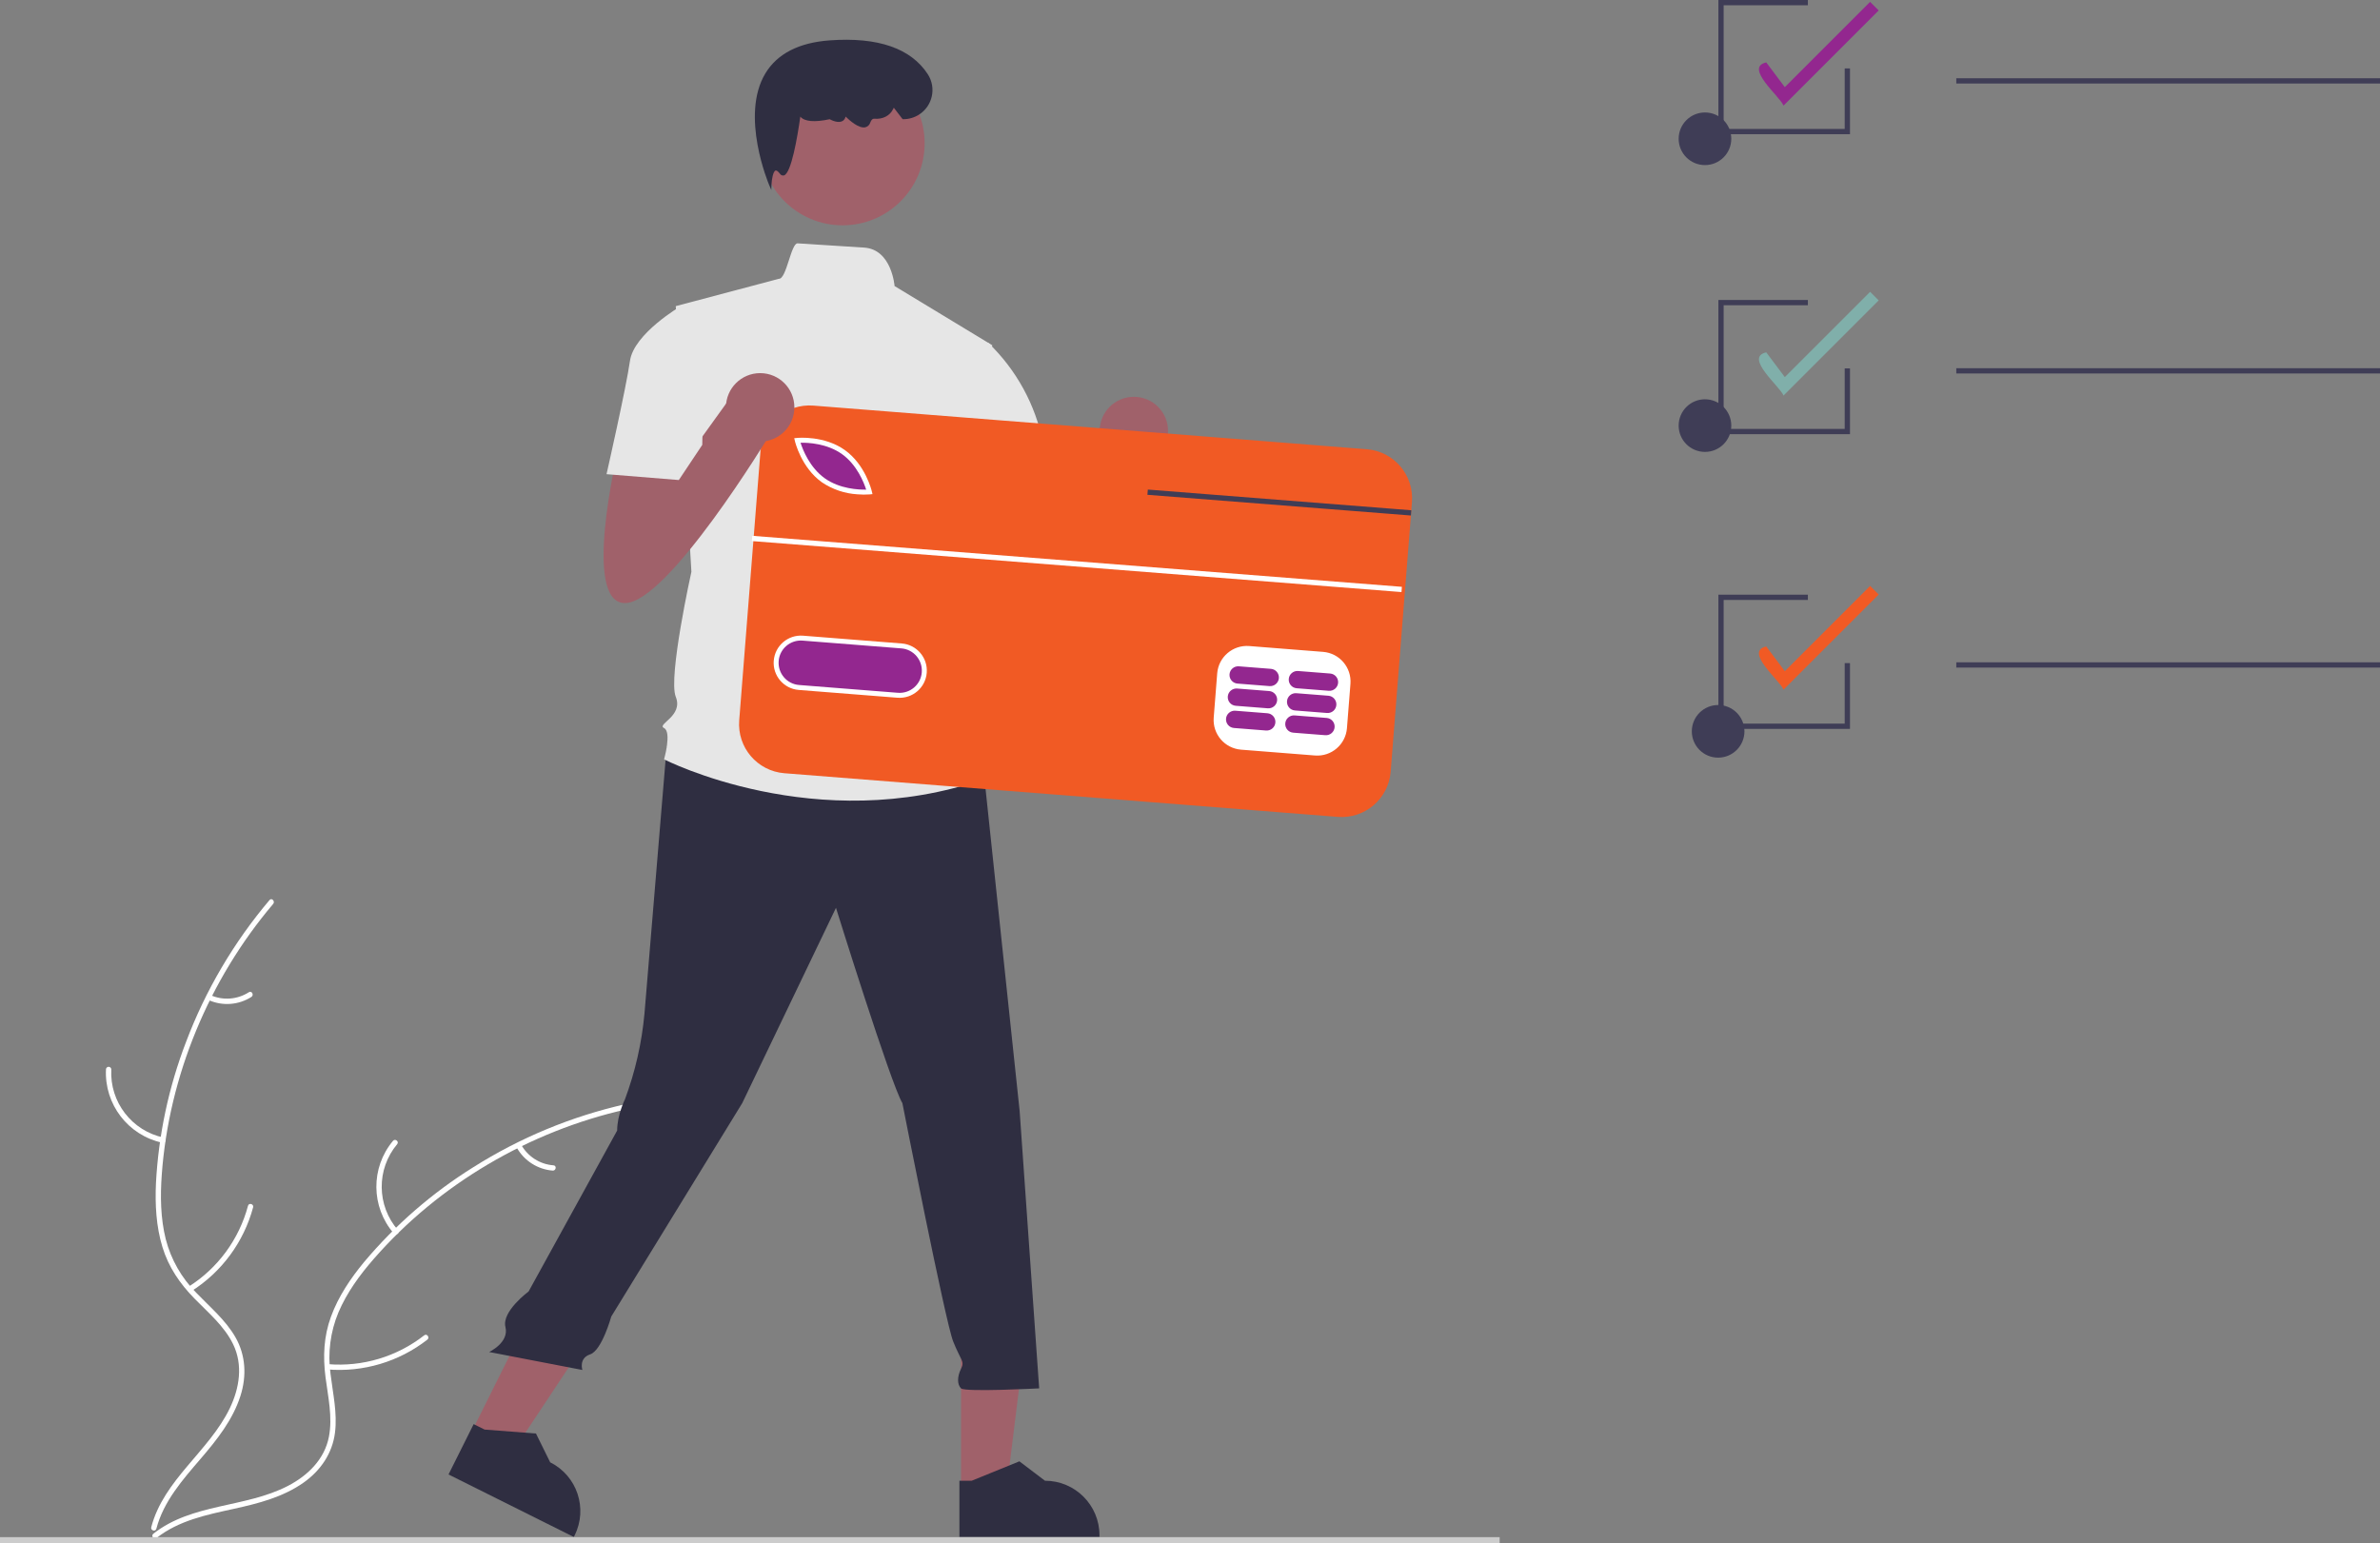 <svg xmlns="http://www.w3.org/2000/svg" id="Calque_1" data-name="Calque 1" viewBox="0 0 904.36 586.41"><rect x="0" y="0" width="904.36" height="586.41" fill="#808080" stroke="none"/><defs><style>      .cls-1 {        fill: #f15a24;      }      .cls-2 {        fill: #2f2e41;      }      .cls-3 {        fill: #80afaa;      }      .cls-4 {        fill: #e6e6e6;      }      .cls-5 {        fill: #3f3d56;      }      .cls-6 {        fill: #ccc;      }      .cls-7 {        fill: #fff;      }      .cls-8 {        fill: #93278f;      }      .cls-9 {        fill: #a0616a;      }    </style></defs><path class="cls-7" d="M103.79,343.53c-24.34,28.72-39.65,65.41-42.33,103.01-.58,8.13-.46,16.43,1.52,24.38,1.99,7.73,6.02,14.79,11.66,20.44,5.15,5.37,11.05,10.27,14.81,16.81,3.96,6.89,4.31,14.82,1.92,22.31-2.93,9.16-8.97,16.72-15.14,23.91-6.85,7.98-14.09,16.17-16.82,26.58-.33,1.26-2.27.68-1.94-.58,4.75-18.12,21.94-28.8,29.85-45.22,3.69-7.66,5.09-16.48,1.24-24.37-3.37-6.9-9.44-11.95-14.71-17.35-5.53-5.67-9.82-11.93-12.14-19.56-2.38-7.81-2.82-16.12-2.45-24.23.97-18.38,4.83-36.5,11.43-53.69,7.42-19.66,18.16-37.9,31.73-53.93.84-.99,2.21.5,1.38,1.48h0Z"></path><path class="cls-7" d="M61.68,434.27c-13.01-2.8-22.07-14.61-21.41-27.9.03-.56.51-.99,1.07-.95.53.03.95.47.95,1-.64,12.38,7.83,23.38,19.97,25.91,1.28.27.68,2.21-.58,1.94h0Z"></path><path class="cls-7" d="M71.66,488.98c11.13-7.04,19.19-18.02,22.58-30.75.34-1.26,2.27-.67,1.94.58-3.55,13.23-11.97,24.64-23.56,31.95-1.11.7-2.06-1.09-.96-1.79h0Z"></path><path class="cls-7" d="M80.03,378.19c4.73,2.1,10.19,1.68,14.54-1.12,1.1-.71,2.05,1.08.96,1.79-4.82,3.07-10.85,3.54-16.09,1.27-.52-.18-.82-.73-.68-1.26.16-.53.73-.84,1.26-.68h0Z"></path><path class="cls-7" d="M237.87,421.62c-36.72,8.28-71.04,28.35-95.82,56.77-5.36,6.14-10.26,12.84-13.46,20.38-3.07,7.37-4.1,15.43-3,23.34.88,7.39,2.64,14.85,1.7,22.33-.98,7.88-5.48,14.43-11.9,18.97-7.85,5.55-17.23,7.95-26.49,9.98-10.27,2.25-20.98,4.42-29.43,11.1-1.02.81-2.22-.83-1.2-1.63,14.7-11.61,34.86-9.78,51.05-18.13,7.56-3.9,13.99-10.09,15.66-18.71,1.46-7.53-.34-15.23-1.3-22.71-1-7.85-.66-15.44,2.08-22.93,2.8-7.67,7.45-14.57,12.63-20.82,11.85-14.09,25.83-26.23,41.45-35.98,17.76-11.22,37.31-19.33,57.81-23.96,1.27-.29,1.47,1.73.21,2.02h0Z"></path><path class="cls-7" d="M149.62,468.73c-8.7-10.07-8.82-24.95-.29-35.17.84-1,2.43.26,1.59,1.26-7.96,9.5-7.82,23.38.34,32.71.86.98-.78,2.17-1.63,1.2h0Z"></path><path class="cls-7" d="M124.65,518.42c13.12,1.08,26.17-2.84,36.54-10.95,1.03-.81,2.22.83,1.2,1.63-10.81,8.43-24.39,12.47-38.05,11.32-1.3-.11-.98-2.11.31-2h0Z"></path><path class="cls-7" d="M198.03,435c2.51,4.52,7.13,7.48,12.29,7.86,1.3.09.98,2.1-.31,2-5.69-.45-10.79-3.7-13.61-8.67-.31-.46-.22-1.08.22-1.42.45-.33,1.08-.23,1.42.22Z"></path><path class="cls-8" d="M677.7,40.14c-1.12-3.3-15.15-14.53-6.55-16.42l7.05,9.4L710.61.71l3.26,3.26-36.16,36.16Z"></path><path class="cls-3" d="M677.7,150.33c-1.12-3.3-15.15-14.53-6.55-16.42l7.05,9.4,32.41-32.41,3.26,3.26-36.16,36.16Z"></path><path class="cls-1" d="M677.7,262.1c-1.12-3.3-15.15-14.53-6.55-16.42l7.05,9.4,32.41-32.41,3.26,3.26-36.16,36.16Z"></path><circle class="cls-5" cx="647.86" cy="161.74" r="10"></circle><circle class="cls-5" cx="647.86" cy="52.74" r="10"></circle><rect class="cls-5" x="743.36" y="29.74" width="161" height="2"></rect><circle class="cls-5" cx="652.86" cy="277.93" r="10"></circle><rect class="cls-5" x="743.36" y="139.93" width="161" height="2"></rect><rect class="cls-5" x="743.36" y="251.7" width="161" height="2"></rect><polygon class="cls-5" points="702.96 277 652.96 277 652.96 226 686.96 226 686.96 228 654.96 228 654.96 275 700.96 275 700.96 252 702.96 252 702.96 277"></polygon><polygon class="cls-5" points="702.96 165 652.96 165 652.96 114 686.96 114 686.96 116 654.96 116 654.96 163 700.96 163 700.96 140 702.96 140 702.96 165"></polygon><polygon class="cls-5" points="702.96 51 652.96 51 652.96 0 686.96 0 686.96 2 654.96 2 654.96 49 700.96 49 700.96 26 702.96 26 702.96 51"></polygon><path class="cls-9" d="M376.5,181.77s-13.36,56.42,2.97,56.42,54.94-63.85,54.94-63.85l-13.36-16.33-23.98,33.3-1.26-16.97-19.3,7.42Z"></path><circle class="cls-9" cx="430.85" cy="163.8" r="13"></circle><polygon class="cls-9" points="365.17 566.05 382.48 566.05 390.71 499.3 365.17 499.3 365.17 566.05"></polygon><path class="cls-2" d="M364.57,584.1h53.21v-.67c0-11.44-9.27-20.71-20.71-20.71h0l-9.72-7.37-18.14,7.38h-4.65s0,21.39,0,21.39Z"></path><polygon class="cls-9" points="179.04 544.46 194.52 552.18 231.69 496.14 208.84 484.74 179.04 544.46"></polygon><path class="cls-2" d="M170.43,560.34l47.61,23.76.3-.6c5.11-10.23.95-22.67-9.28-27.78h0s-5.4-10.94-5.4-10.94l-19.52-1.5-4.16-2.07-9.55,19.13Z"></path><rect class="cls-6" y="584.16" width="569.85" height="2.24"></rect><path class="cls-2" d="M253.3,284.13s-6.92,83.15-8.4,100.97c-1.02,11.17-3.51,22.15-7.42,32.66,0,0-2.97,5.94-2.97,11.88l-33.65,61.16s-10.28,7.56-8.8,13.5-6.2,9.5-6.2,9.5l35.44,6.83s-1.48-4.45,2.97-5.94,8-14.36,8-14.36l49.76-81.09,35.63-74.24s20.79,66.81,25.24,74.24c0,0,16.33,83.15,19.3,90.57,2.97,7.42,4.45,7.42,2.97,10.39s-1.48,5.94,0,7.42c1.48,1.48,29.7,0,29.7,0l-7.42-105.42-13.36-126.21-68.3-20.79-52.48,8.91Z"></path><circle class="cls-9" cx="320.17" cy="54.45" r="31.18"></circle><path class="cls-4" d="M377.04,131.2l-37.12-22.49s-1.03-13.96-11.6-14.62c-5.31-.33-13.28-.83-25.23-1.61-2.53-.16-4.23,13.66-7.13,13.47l-39.18,10.39,5.94,100.96s-8.91,40.09-5.94,47.51-7.42,10.39-4.45,11.88,0,11.88,0,11.88c0,0,57.91,29.7,121.75,7.42l-5.94-19.3c1.64-5.13.52-10.74-2.97-14.85,0,0,5.94-8.91-1.48-16.33,0,0,2.97-13.36-4.45-19.3l-1.48-20.79,4.45-10.39,14.85-63.85Z"></path><path class="cls-2" d="M293.11,72.26l-.87-2.02c-.11-.26-11.14-26.33-1.37-42.41,4.52-7.44,12.75-11.65,24.45-12.49,18.31-1.32,30.84,3.02,37.25,12.9,3.31,5.15,1.81,12-3.33,15.3-1.79,1.15-3.87,1.76-6,1.76h-.25l-3.36-4.37-.2.42c-1.22,2.63-4.01,4.08-7.29,3.76-.56-.04-1.05.44-1.45,1.47-.27.92-1.02,1.61-1.96,1.81-2.42.47-5.87-2.58-7.42-4.1-.12.71-.54,1.33-1.16,1.7-1.63.94-4.16-.29-4.89-.68-5.79,1.23-9.54.9-11.15-.98-1.09,7.7-3.43,21.57-6.23,22.34-.6.14-1.22-.13-1.53-.67-.67-.88-1.28-1.31-1.65-1.19-.91.29-1.45,3.29-1.53,5.23l-.09,2.2Z"></path><path class="cls-4" d="M360.71,132.68l14.81-2.41c10.67,10.25,17.94,23.53,20.82,38.04,4.45,23.76,5.94,28.21,5.94,28.21l-35.63,8.91-19.3-37.12,13.36-35.63Z"></path><rect class="cls-7" x="349.01" y="113.66" width="116.39" height="234.31" transform="translate(145.08 618.6) rotate(-85.49)"></rect><path class="cls-8" d="M319.94,172.57c-5.72-4.08-12.97-4.38-15.75-4.32.85,2.64,3.47,9.41,9.19,13.5,5.73,4.09,12.98,4.38,15.75,4.32-.85-2.64-3.47-9.41-9.19-13.5Z"></path><path class="cls-8" d="M342.49,246.41l-37.51-2.96c-4.66-.37-8.74,3.11-9.1,7.77s3.11,8.74,7.77,9.1h0l37.51,2.96c4.66.37,8.74-3.11,9.1-7.77s-3.11-8.74-7.77-9.1h0Z"></path><path class="cls-1" d="M519.36,170.73l-210.29-16.59c-10.29-.81-19.28,6.87-20.09,17.16,0,0,0,0,0,0l-8.09,102.45c-.81,10.29,6.87,19.29,17.16,20.1l210.29,16.59c10.29.81,19.28-6.87,20.09-17.16,0,0,0,0,0,0l7.69-97.38.15-1.99.24-3.1c.81-10.29-6.87-19.28-17.16-20.09,0,0,0,0,0,0ZM513.15,259.87l-1.33,16.88c-.51,6.21-5.93,10.84-12.14,10.36l-28.13-2.22c-6.21-.51-10.84-5.93-10.36-12.14l1.33-16.88c.51-6.2,5.93-10.83,12.14-10.36l28.12,2.22c6.21.51,10.84,5.93,10.37,12.14h0ZM294.02,251.07c.45-5.69,5.43-9.93,11.11-9.49l37.51,2.96c5.69.44,9.95,5.41,9.51,11.11-.44,5.69-5.41,9.95-11.11,9.51,0,0,0,0-.01,0h-.02s-37.51-2.96-37.51-2.96c-5.69-.45-9.94-5.43-9.49-11.12,0,0,0-.01,0-.02ZM302.05,167.58l-.26-1.05,1.08-.1c.42-.05,10.4-.94,18.16,4.61,7.77,5.55,10.15,15.28,10.25,15.69l.25,1.05-1.08.11c-1.53.11-3.06.1-4.59-.03-4.86-.28-9.55-1.87-13.58-4.59-7.77-5.55-10.15-15.28-10.24-15.69Z"></path><path class="cls-8" d="M481.6,271.06l-12.19-.96c-1.81-.14-3.4,1.22-3.54,3.03-.14,1.81,1.21,3.39,3.02,3.53l12.19.96c1.81.14,3.4-1.22,3.54-3.03.14-1.81-1.21-3.39-3.02-3.53Z"></path><path class="cls-8" d="M504.11,272.84l-12.19-.96c-1.81-.14-3.4,1.22-3.54,3.03-.14,1.81,1.21,3.39,3.02,3.53l12.19.96c1.81.14,3.4-1.22,3.54-3.03.14-1.81-1.21-3.39-3.02-3.53Z"></path><path class="cls-8" d="M482.27,262.62l-12.19-.96c-1.81-.14-3.4,1.22-3.54,3.03-.14,1.81,1.21,3.39,3.02,3.53l12.19.96c1.81.14,3.4-1.22,3.54-3.03.14-1.81-1.21-3.39-3.02-3.53h0Z"></path><path class="cls-8" d="M504.77,264.4l-12.19-.96c-1.81-.14-3.4,1.22-3.54,3.03-.14,1.81,1.21,3.39,3.02,3.53l12.19.96c1.81.14,3.4-1.22,3.54-3.03.14-1.81-1.21-3.39-3.02-3.53Z"></path><path class="cls-8" d="M482.93,254.18l-12.19-.96c-1.81-.14-3.4,1.22-3.54,3.03-.14,1.81,1.21,3.39,3.02,3.53l12.19.96c1.81.14,3.4-1.22,3.54-3.03.14-1.81-1.21-3.39-3.02-3.53h0Z"></path><path class="cls-8" d="M505.44,255.96l-12.19-.96c-1.81-.14-3.4,1.22-3.54,3.03-.14,1.81,1.21,3.39,3.02,3.53l12.19.96c1.81.14,3.4-1.22,3.54-3.03.14-1.81-1.21-3.39-3.02-3.53Z"></path><rect class="cls-7" x="408.2" y="90.51" width="2" height="247.61" transform="translate(163.5 605.48) rotate(-85.51)"></rect><polygon class="cls-5" points="536.28 193.92 536.12 195.91 527.53 195.23 436 188.04 436.16 186.05 527.69 193.24 536.28 193.92"></polygon><path class="cls-9" d="M234.5,172.77s-13.36,56.42,2.97,56.42,54.94-63.85,54.94-63.85l-13.36-16.33-23.98,33.3-1.26-16.97-19.3,7.42Z"></path><circle class="cls-9" cx="288.85" cy="154.8" r="13"></circle><path class="cls-4" d="M267.59,125.26l-8.91-8.91s-17.82,10.39-19.3,20.79-8.91,43.06-8.91,43.06l27.47,2.23,8.91-13.36.74-43.8Z"></path></svg>